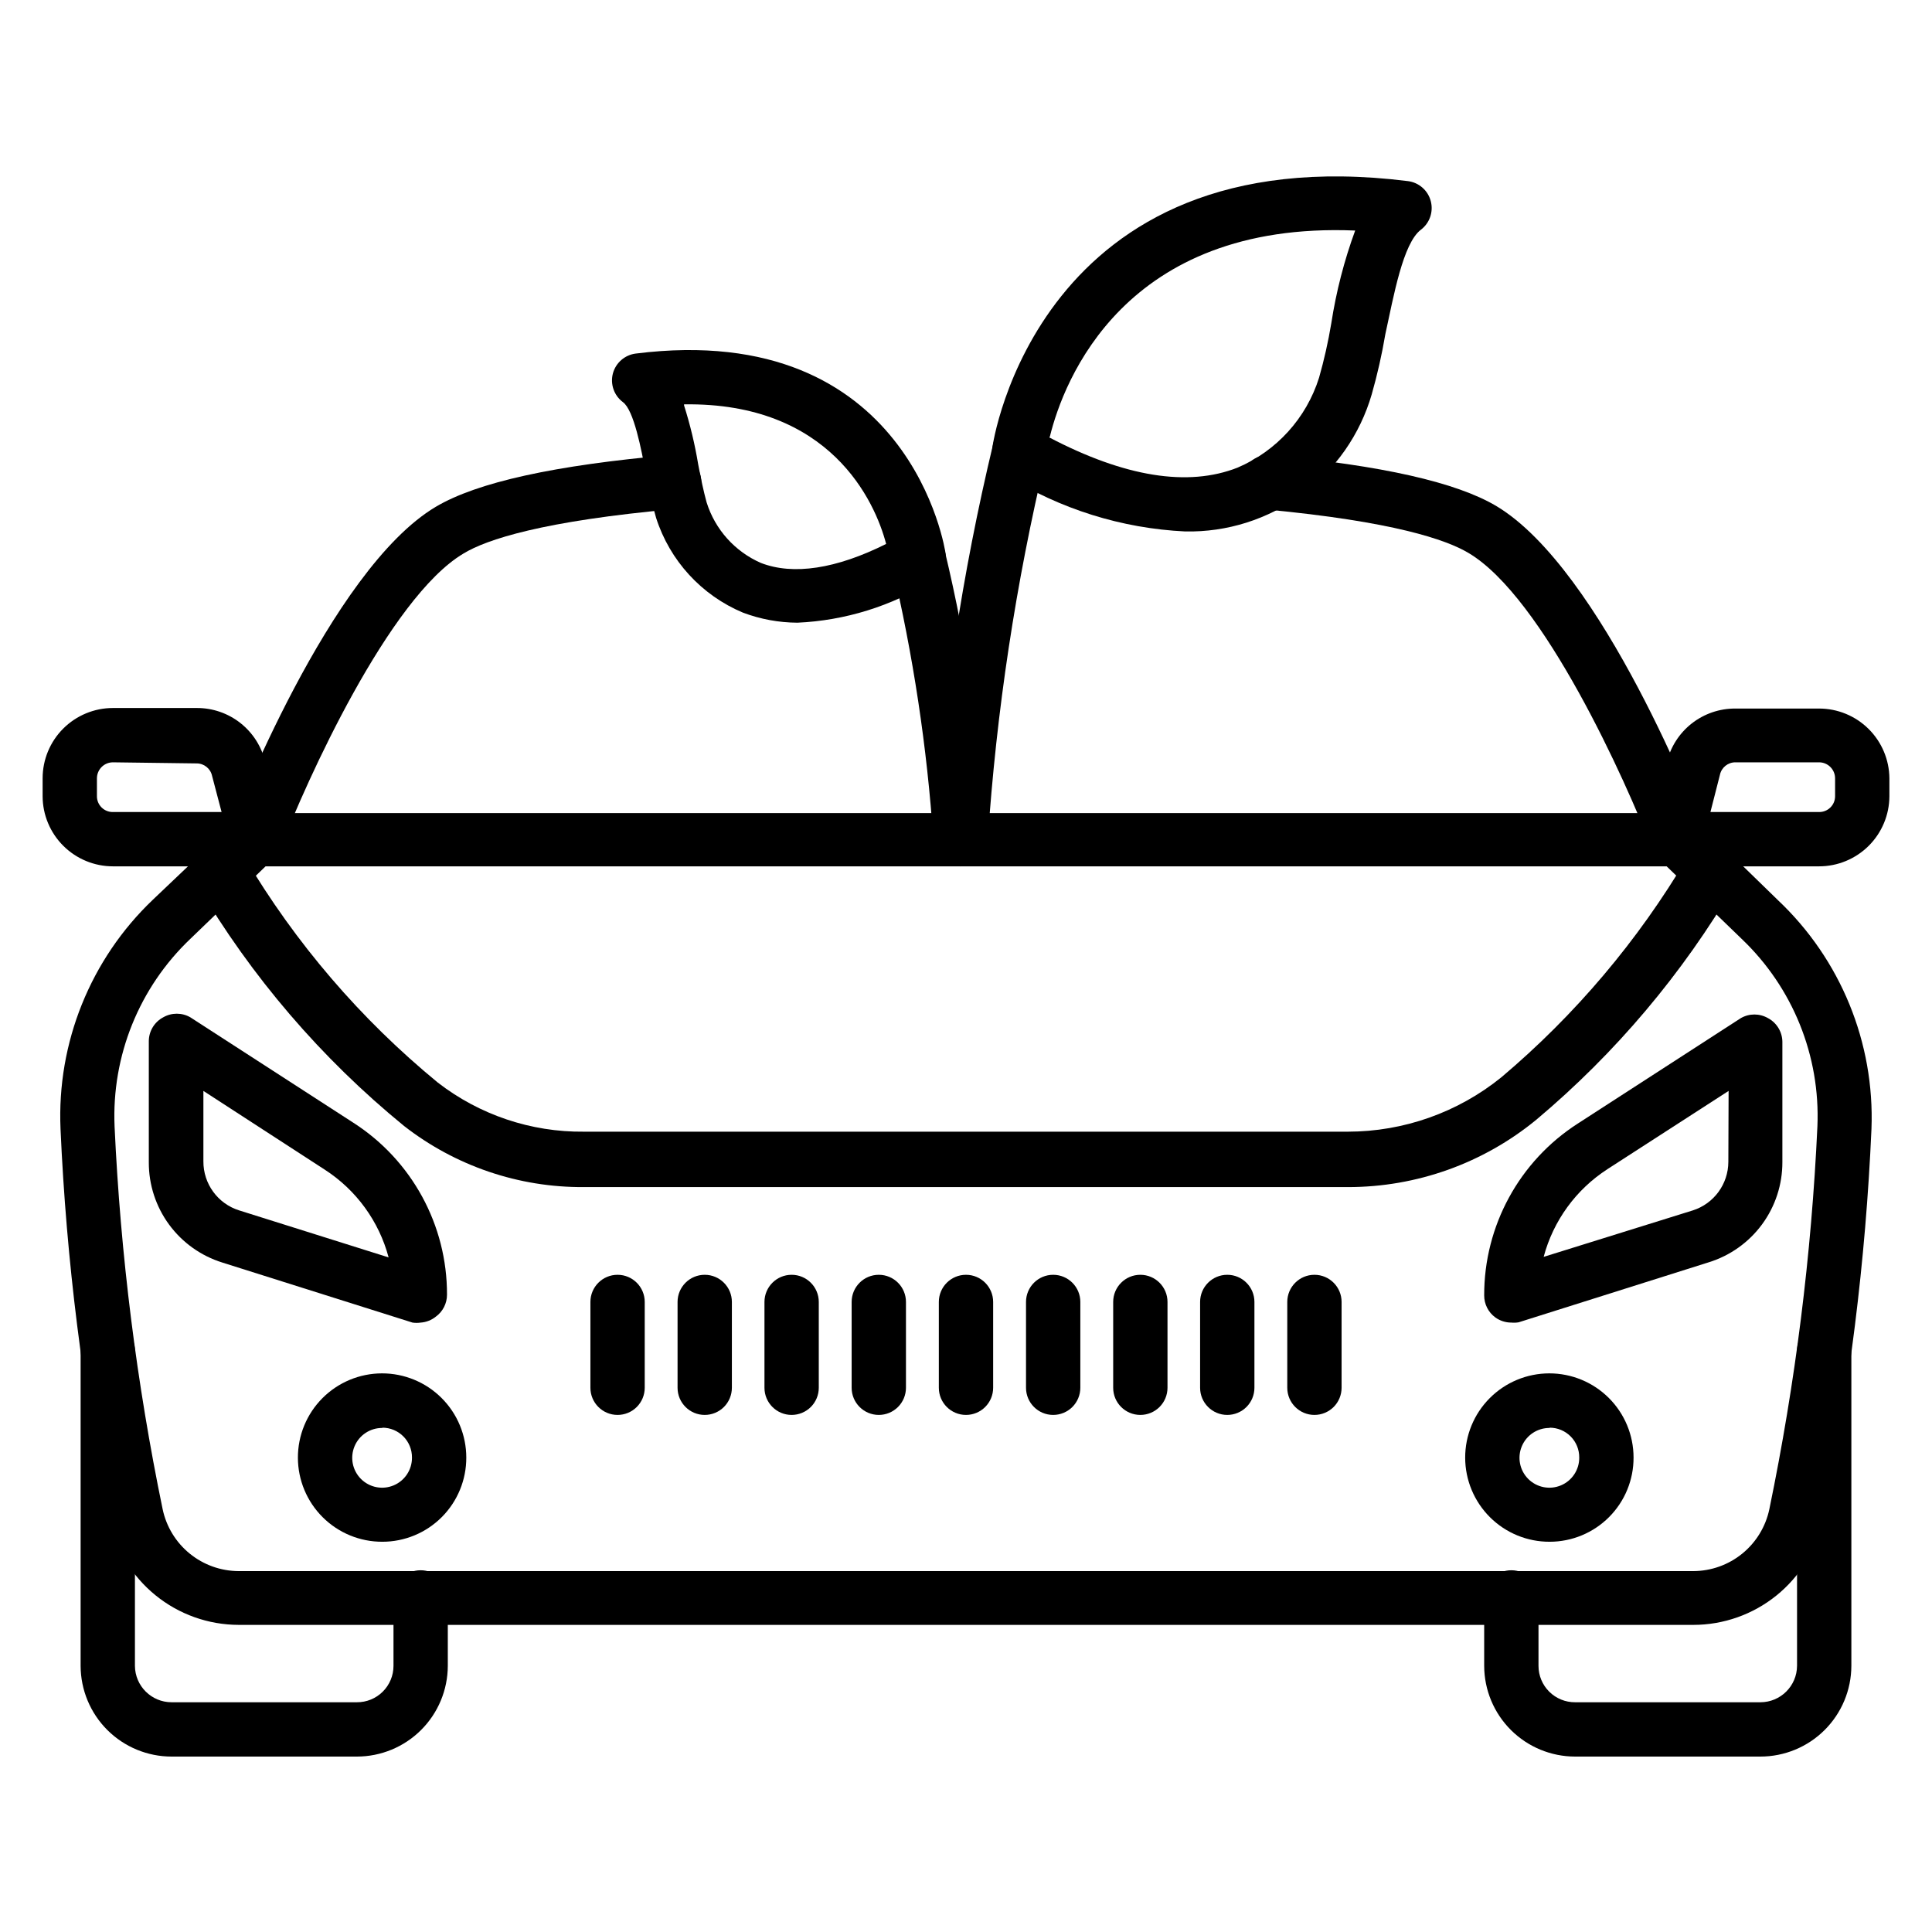 <?xml version="1.0" encoding="UTF-8"?>
<!-- Uploaded to: ICON Repo, www.iconrepo.com, Generator: ICON Repo Mixer Tools -->
<svg fill="#000000" width="800px" height="800px" version="1.1" viewBox="144 144 512 512" xmlns="http://www.w3.org/2000/svg">
 <g>
  <path d="m238.56 609.51h-49.086c-6.379 0-12.504-2.531-17.023-7.035-4.519-4.508-7.066-10.621-7.086-17.004v-83.488c0-3.977 3.223-7.199 7.199-7.199 3.973 0 7.195 3.223 7.195 7.199v83.488c0.039 5.336 4.379 9.645 9.715 9.645h49.086c2.57 0.02 5.043-0.988 6.867-2.801 1.824-1.809 2.852-4.273 2.852-6.844v-18.137c0-3.977 3.223-7.199 7.195-7.199 3.977 0 7.199 3.223 7.199 7.199v18.137c-0.02 6.383-2.57 12.496-7.09 17.004-4.519 4.504-10.641 7.035-17.023 7.035z"/>
  <path d="m610.52 609.51h-49.086c-6.383 0-12.504-2.531-17.023-7.035-4.519-4.508-7.07-10.621-7.086-17.004v-18.137c0-3.977 3.223-7.199 7.195-7.199 3.977 0 7.199 3.223 7.199 7.199v18.137c0 2.57 1.023 5.035 2.848 6.844 1.824 1.812 4.297 2.82 6.867 2.801h49.086c5.336 0 9.676-4.309 9.715-9.645v-83.488c0-3.977 3.223-7.199 7.199-7.199 3.973 0 7.195 3.223 7.195 7.199v83.488c-0.02 6.383-2.566 12.496-7.086 17.004-4.519 4.504-10.641 7.035-17.023 7.035z"/>
  <path d="m592.74 574.61h-385.49c-8.047-0.016-15.848-2.797-22.086-7.883-6.238-5.086-10.535-12.164-12.172-20.043-7.074-34.098-11.406-68.707-12.953-103.5-0.996-22.832 7.926-44.98 24.469-60.746l22.023-20.945c1.336-1.285 3.113-2.008 4.965-2.016h377.07c1.855 0.008 3.633 0.73 4.969 2.016l21.594 21.016h-0.004c16.656 15.688 25.711 37.812 24.832 60.676-1.535 34.883-5.867 69.59-12.957 103.79-1.691 7.824-6.016 14.836-12.25 19.867-6.234 5.027-14 7.769-22.008 7.769zm-378.36-201.02-19.934 19.215c-13.566 12.898-20.887 31.035-20.082 49.734 1.578 34.086 5.836 67.992 12.738 101.41 0.973 4.629 3.504 8.785 7.172 11.77 3.668 2.988 8.25 4.625 12.98 4.641h385.49c4.731-0.016 9.312-1.652 12.98-4.641 3.668-2.984 6.199-7.141 7.172-11.77 6.906-33.441 11.164-67.375 12.738-101.48 0.785-18.676-6.535-36.777-20.078-49.66l-19.867-19.215z"/>
  <path d="m211.5 373.59c-0.879-0.004-1.754-0.148-2.59-0.434-3.641-1.41-5.492-5.465-4.172-9.141 1.078-2.809 26.629-69.023 54.77-85.719 10.941-6.477 31.379-11.012 62.473-13.746 1.91-0.18 3.812 0.41 5.285 1.641s2.394 2.996 2.559 4.906c0.332 3.953-2.598 7.43-6.547 7.773-35.555 3.168-50.383 8.133-56.426 11.805-19.793 11.73-41.816 60.602-48.652 78.449h-0.004c-1.113 2.715-3.762 4.477-6.695 4.465z"/>
  <path d="m588.5 373.59c-2.969-0.012-5.625-1.84-6.695-4.609-6.836-17.848-28.789-66.719-48.652-78.449-5.902-3.527-20.008-8.348-53.691-11.516-3.977-0.355-6.906-3.871-6.551-7.844 0.359-3.977 3.871-6.906 7.848-6.551 29.582 2.734 49.156 7.199 59.738 13.457 28.137 16.773 53.832 82.988 54.77 85.938 0.676 1.785 0.617 3.766-0.164 5.508-0.785 1.742-2.227 3.102-4.012 3.777-0.844 0.234-1.719 0.332-2.59 0.289z"/>
  <path d="m501.19 458.59h-202.46c-17.254 0.121-34.043-5.586-47.648-16.195-21.93-17.91-40.5-39.574-54.844-63.984-1.984-3.477-0.777-7.91 2.699-9.895 3.481-1.988 7.91-0.781 9.898 2.699 13.449 22.719 30.766 42.91 51.172 59.664 11.07 8.578 24.715 13.168 38.723 13.027h202.46c14.801-0.012 29.152-5.09 40.664-14.395 19.586-16.531 36.254-36.238 49.305-58.297 0.953-1.672 2.531-2.894 4.387-3.402 1.855-0.504 3.836-0.254 5.508 0.703 3.477 1.984 4.688 6.418 2.699 9.895-13.848 23.633-31.641 44.711-52.613 62.328-14.078 11.559-31.734 17.867-49.949 17.852z"/>
  <path d="m544.52 494.5c-1.523 0.004-3.012-0.477-4.246-1.367-1.859-1.359-2.957-3.527-2.949-5.832-0.043-18.43 9.316-35.605 24.828-45.559l43.184-27.926c2.227-1.285 4.973-1.285 7.199 0 2.316 1.234 3.781 3.637 3.812 6.262v31.883c0.02 5.934-1.863 11.715-5.375 16.496-3.512 4.781-8.465 8.309-14.129 10.062l-50.383 15.906h0.004c-0.645 0.113-1.297 0.137-1.945 0.074zm57.578-61.395-32.102 20.727 0.004 0.004c-8.336 5.375-14.363 13.664-16.914 23.246l39.512-12.309c5.613-1.785 9.422-6.992 9.43-12.883z"/>
  <path d="m255.48 494.5c-0.715 0.105-1.441 0.105-2.16 0l-50.383-15.906h0.004c-5.664-1.758-10.617-5.285-14.129-10.066-3.512-4.781-5.394-10.562-5.375-16.492v-32.172c0.031-2.629 1.496-5.027 3.812-6.262 2.227-1.285 4.973-1.285 7.199 0l43.184 27.926c15.512 9.953 24.871 27.129 24.828 45.559 0.008 2.305-1.09 4.469-2.949 5.828-1.148 0.93-2.555 1.484-4.031 1.586zm-57.578-61.395v18.641c-0.047 5.961 3.809 11.254 9.5 13.027l39.586 12.453c-2.551-9.582-8.582-17.871-16.914-23.25z"/>
  <path d="m307.66 518.97c-3.973 0-7.195-3.223-7.195-7.195v-22.746c0-3.973 3.223-7.195 7.195-7.195 3.977 0 7.199 3.223 7.199 7.195v22.746c0 1.906-0.758 3.738-2.109 5.09-1.348 1.348-3.18 2.106-5.09 2.106z"/>
  <path d="m330.76 518.97c-3.977 0-7.199-3.223-7.199-7.195v-22.746c0-3.973 3.223-7.195 7.199-7.195 3.973 0 7.195 3.223 7.195 7.195v22.746c0 1.906-0.758 3.738-2.106 5.09-1.352 1.348-3.184 2.106-5.09 2.106z"/>
  <path d="m353.79 518.97c-3.977 0-7.199-3.223-7.199-7.195v-22.746c0-3.973 3.223-7.195 7.199-7.195 3.973 0 7.195 3.223 7.195 7.195v22.746c0 1.906-0.758 3.738-2.106 5.09-1.352 1.348-3.184 2.106-5.09 2.106z"/>
  <path d="m376.89 518.97c-3.973 0-7.195-3.223-7.195-7.195v-22.746c0-3.973 3.223-7.195 7.195-7.195 3.977 0 7.199 3.223 7.199 7.195v22.746c0 1.906-0.758 3.738-2.109 5.09-1.352 1.348-3.18 2.106-5.09 2.106z"/>
  <path d="m400 518.97c-3.977 0-7.199-3.223-7.199-7.195v-22.746c0-3.973 3.223-7.195 7.199-7.195 3.973 0 7.195 3.223 7.195 7.195v22.746c0 1.906-0.758 3.738-2.109 5.09-1.348 1.348-3.18 2.106-5.086 2.106z"/>
  <path d="m423.1 518.97c-3.977 0-7.195-3.223-7.195-7.195v-22.746c0-3.973 3.219-7.195 7.195-7.195 3.977 0 7.199 3.223 7.199 7.195v22.746c0 1.906-0.762 3.738-2.109 5.09-1.352 1.348-3.18 2.106-5.09 2.106z"/>
  <path d="m446.2 518.97c-3.973 0-7.195-3.223-7.195-7.195v-22.746c0-3.973 3.223-7.195 7.195-7.195 3.977 0 7.199 3.223 7.199 7.195v22.746c0 1.906-0.758 3.738-2.109 5.09-1.348 1.348-3.18 2.106-5.09 2.106z"/>
  <path d="m469.24 518.97c-3.977 0-7.199-3.223-7.199-7.195v-22.746c0-3.973 3.223-7.195 7.199-7.195 3.973 0 7.195 3.223 7.195 7.195v22.746c0 1.906-0.758 3.738-2.109 5.09-1.348 1.348-3.18 2.106-5.086 2.106z"/>
  <path d="m492.34 518.97c-3.977 0-7.199-3.223-7.199-7.195v-22.746c0-3.973 3.223-7.195 7.199-7.195 3.977 0 7.195 3.223 7.195 7.195v22.746c0 1.906-0.758 3.738-2.106 5.09-1.352 1.348-3.18 2.106-5.09 2.106z"/>
  <path d="m554.67 552.58c-5.922 0.02-11.609-2.316-15.805-6.492-4.199-4.176-6.566-9.852-6.578-15.773-0.012-5.922 2.328-11.605 6.508-15.797 4.18-4.195 9.859-6.555 15.777-6.562 5.922-0.004 11.605 2.344 15.793 6.527 4.191 4.184 6.543 9.863 6.543 15.785 0.02 5.91-2.312 11.586-6.488 15.773-4.172 4.184-9.84 6.539-15.75 6.539zm0-30.156c-3.215-0.031-6.129 1.887-7.371 4.852-1.246 2.965-0.57 6.387 1.703 8.66s5.695 2.949 8.66 1.703c2.965-1.242 4.883-4.156 4.852-7.371 0.02-2.094-0.797-4.106-2.269-5.594-1.473-1.488-3.481-2.324-5.574-2.324z"/>
  <path d="m245.33 552.58c-5.922 0.02-11.605-2.316-15.805-6.492-4.199-4.176-6.566-9.852-6.578-15.773-0.012-5.922 2.328-11.605 6.508-15.797 4.184-4.195 9.859-6.555 15.781-6.562 5.922-0.004 11.602 2.344 15.789 6.527 4.191 4.184 6.547 9.863 6.547 15.785 0.016 5.91-2.316 11.586-6.488 15.773-4.176 4.184-9.844 6.539-15.754 6.539zm0-30.156c-3.215-0.031-6.129 1.887-7.371 4.852-1.242 2.965-0.57 6.387 1.703 8.66 2.273 2.273 5.695 2.949 8.66 1.703 2.965-1.242 4.883-4.156 4.856-7.371 0.016-2.094-0.801-4.106-2.273-5.594s-3.481-2.324-5.574-2.324z"/>
  <path d="m626.07 373.59h-37.5c-2.176 0.008-4.242-0.973-5.613-2.664-1.371-1.695-1.898-3.918-1.438-6.047l4.176-18.715-0.004 0.004c0.949-4.113 3.269-7.777 6.578-10.395 3.312-2.617 7.414-4.027 11.633-4h22.168c4.918 0 9.637 1.941 13.129 5.406 3.492 3.465 5.473 8.172 5.512 13.09v4.75c-0.02 4.93-1.992 9.652-5.484 13.133-3.496 3.481-8.227 5.438-13.156 5.438zm-28.789-14.395h28.789c1.117 0.02 2.199-0.414 2.996-1.199 0.801-0.785 1.25-1.855 1.25-2.977v-4.75c0-2.344-1.902-4.246-4.246-4.246h-22.168c-1.98-0.008-3.695 1.375-4.102 3.309z"/>
  <path d="m211.43 373.59h-37.496c-4.934 0-9.664-1.957-13.156-5.438-3.496-3.481-5.469-8.203-5.484-13.133v-4.75c0-4.945 1.961-9.688 5.457-13.18 3.496-3.496 8.238-5.461 13.184-5.461h22.164c4.223-0.027 8.324 1.383 11.633 4 3.309 2.617 5.629 6.281 6.578 10.395l4.176 18.715v-0.004c0.457 2.129-0.07 4.356-1.441 6.047-1.344 1.746-3.41 2.781-5.613 2.809zm-37.496-27.566c-2.348 0-4.246 1.902-4.246 4.246v4.75c-0.004 1.121 0.449 2.191 1.246 2.977 0.797 0.785 1.879 1.219 3 1.199h28.789l-2.519-9.574c-0.41-1.938-2.125-3.32-4.106-3.309z"/>
  <path d="m458.08 284.84c-16.852-0.812-33.207-5.945-47.504-14.898-2.555-1.445-3.977-4.289-3.598-7.199 0-0.863 12.09-82.984 110.12-70.75 2.91 0.363 5.309 2.449 6.066 5.281 0.758 2.828-0.273 5.836-2.609 7.602-4.75 3.598-7.199 17.488-9.43 27.711-0.906 5.363-2.109 10.676-3.598 15.906-3.09 10.656-9.609 19.996-18.551 26.57-8.941 6.57-19.801 10.008-30.895 9.777zm-35.988-24.902c19.938 10.438 36.707 13.172 49.879 7.988 10.332-4.406 18.219-13.109 21.59-23.824 1.348-4.734 2.43-9.539 3.238-14.395 1.293-8.395 3.414-16.641 6.336-24.613-61.25-2.519-77.301 39.945-80.898 54.555z"/>
  <path d="m398.56 373.59c-3.973 0-7.195-3.223-7.195-7.199 2.281-35.293 7.582-70.328 15.832-104.72 0.398-1.918 1.555-3.59 3.211-4.633 1.656-1.043 3.668-1.367 5.566-0.898 1.898 0.469 3.527 1.695 4.504 3.391 0.98 1.695 1.227 3.715 0.684 5.594-7.969 33.387-13.121 67.379-15.402 101.62-0.195 3.836-3.359 6.844-7.199 6.84z"/>
  <path d="m355.3 309.02c-4.918-0.027-9.793-0.93-14.395-2.66-10.984-4.598-19.402-13.777-23.031-25.121-1.117-3.883-2.031-7.824-2.734-11.801-1.152-6.262-3.168-16.77-6.047-18.855v-0.004c-2.367-1.758-3.422-4.781-2.664-7.629 0.766-2.812 3.152-4.887 6.047-5.254 72.98-9.141 82.051 52.395 82.121 53.043 0.379 2.91-1.047 5.758-3.602 7.199-10.746 6.699-23.043 10.52-35.695 11.082zm-30.012-57.578h-0.004c1.621 5.113 2.871 10.332 3.746 15.621 0.719 3.816 1.441 7.199 2.231 10.078v-0.004c2.246 7.184 7.496 13.039 14.395 16.051 8.566 3.312 19.938 1.582 33.18-5.039-2.953-11.301-14.828-37.57-53.551-36.992z"/>
  <path d="m398.56 373.59c-3.84 0.004-7.004-3.004-7.195-6.84-1.668-24.711-5.375-49.238-11.086-73.34-0.855-3.828 1.512-7.637 5.328-8.562 1.852-0.48 3.816-0.207 5.465 0.766 1.648 0.973 2.84 2.562 3.312 4.414 5.981 25.039 9.832 50.535 11.516 76.219 0.008 3.84-3 7.008-6.836 7.199z"/>
 </g>
</svg>